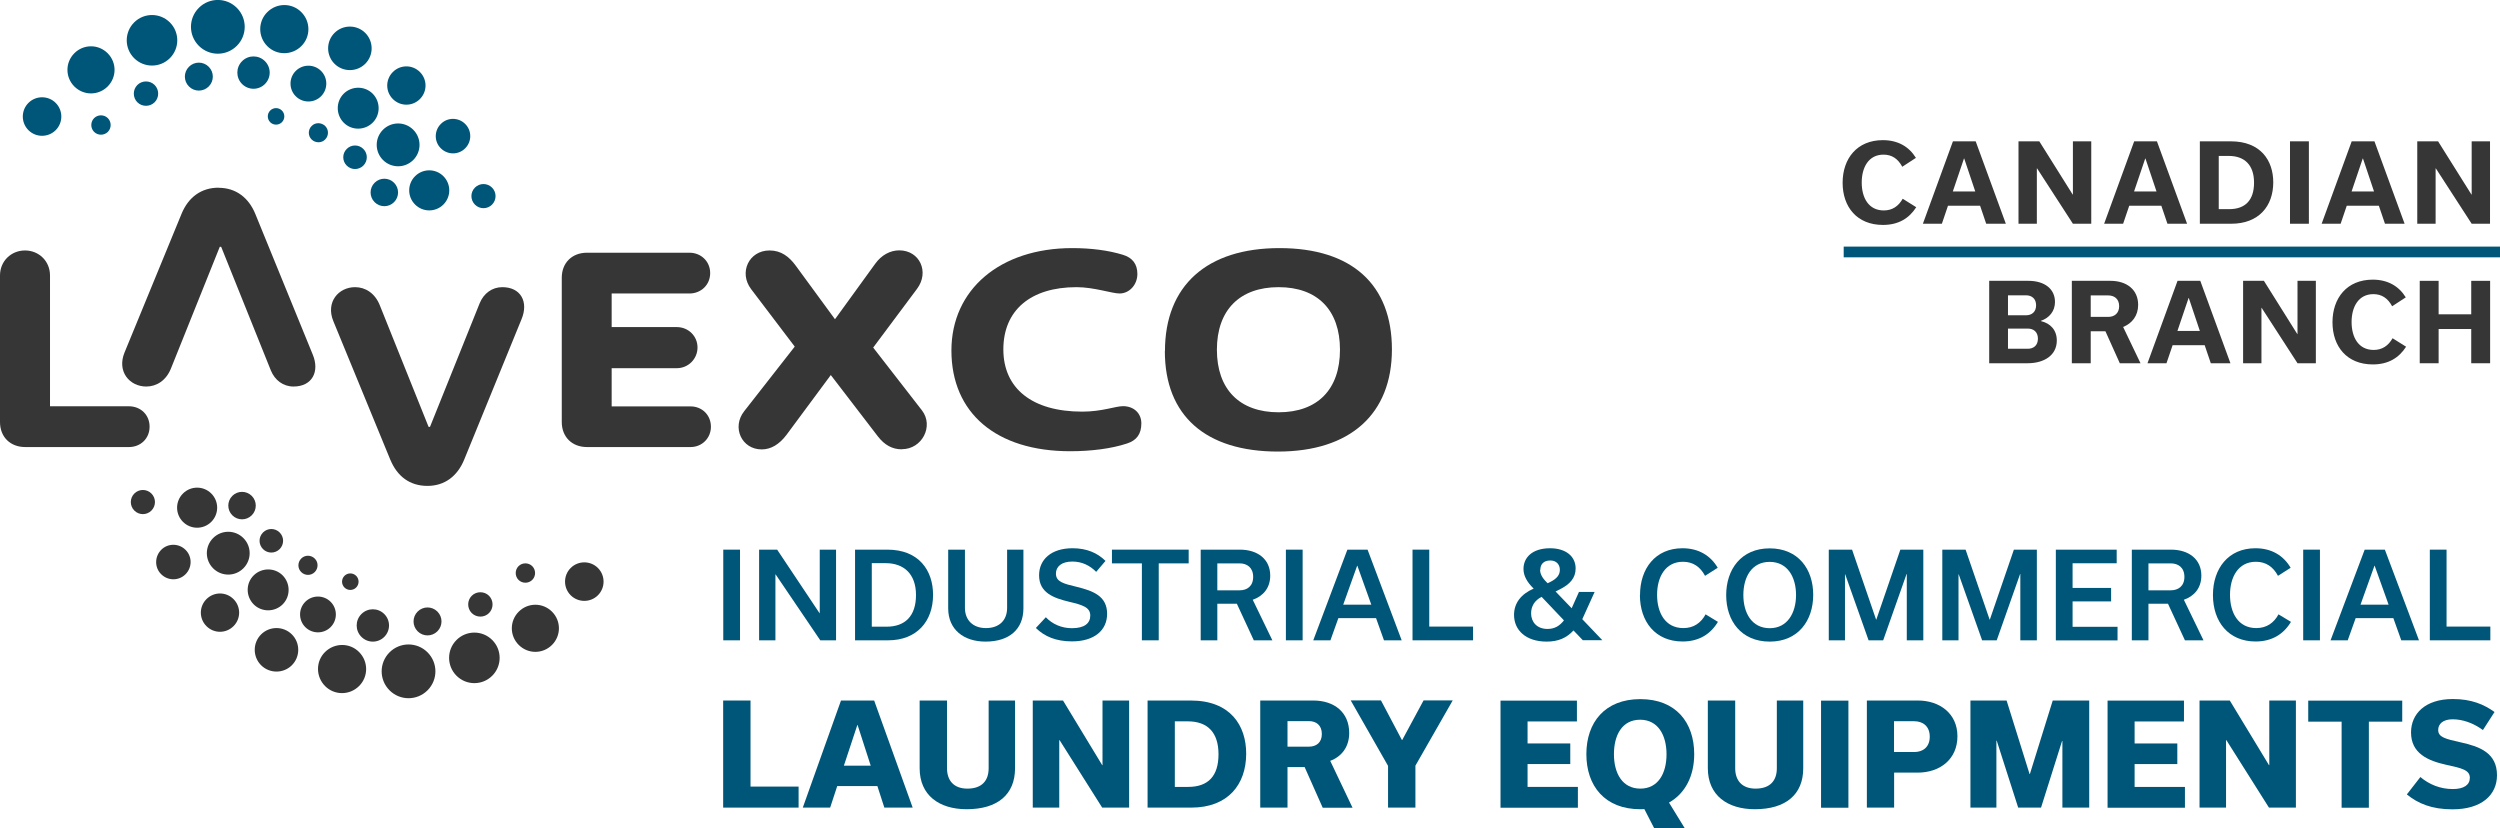 <?xml version="1.0" encoding="UTF-8"?> <svg xmlns="http://www.w3.org/2000/svg" viewBox="0 0 232.97 77.19"><defs><style>.d{fill:none;stroke:#005678;stroke-miterlimit:10;}.e,.f{fill:#005678;}.g,.h{fill:#373636;}.h,.f{fill-rule:evenodd;}</style></defs><g id="a"></g><g id="b"><g id="c"><g><path class="g" d="M0,39.33v-13.66c0-1.34,1.04-2.33,2.33-2.33s2.33,.99,2.33,2.33v12.19h7.35c1.1,0,1.93,.8,1.93,1.9s-.83,1.9-1.93,1.9H2.35c-1.39,0-2.35-.94-2.35-2.33Z"></path><path class="g" d="M36.38,42.86l-5.32-12.94c-.72-1.76,.48-3.16,2.03-3.16,.96,0,1.85,.56,2.3,1.68l4.55,11.34h.13l4.63-11.52c.37-.91,1.15-1.5,2.11-1.5,1.74,0,2.46,1.39,1.79,2.99l-5.35,13.1c-.62,1.5-1.79,2.43-3.42,2.43s-2.81-.88-3.45-2.43Z"></path><path class="g" d="M20.37,17.5c1.63,0,2.81,.94,3.42,2.43l5.35,13.1c.67,1.6-.05,2.99-1.79,2.99-.96,0-1.74-.59-2.11-1.5l-4.63-11.52h-.13l-4.55,11.34c-.45,1.12-1.34,1.68-2.3,1.68-1.55,0-2.75-1.39-2.03-3.16l5.32-12.94c.64-1.55,1.84-2.43,3.45-2.43Z"></path><path class="g" d="M66.25,39.76c0,1.07-.83,1.9-1.9,1.9h-9.65c-1.39,0-2.35-.94-2.35-2.33v-13.45c0-1.39,.96-2.33,2.35-2.33h9.55c1.07,0,1.93,.8,1.93,1.9s-.86,1.9-1.93,1.9h-7.25v3.13h6.07c1.07,0,1.93,.83,1.93,1.9s-.86,1.93-1.93,1.93h-6.07v3.56h7.35c1.07,0,1.9,.8,1.9,1.9Z"></path><path class="g" d="M84.03,41.87c-.88,0-1.6-.4-2.22-1.2l-4.39-5.72-4.14,5.59c-.67,.88-1.44,1.34-2.3,1.34-1.87,0-2.81-2.06-1.63-3.56l4.71-6.02-4.06-5.35c-1.18-1.55-.21-3.61,1.71-3.61,1.07,0,1.82,.56,2.46,1.44l3.64,4.97,3.74-5.16c.59-.83,1.42-1.26,2.25-1.26,1.9,0,2.83,2.01,1.66,3.58l-4.09,5.48,4.55,5.86c1.12,1.47,0,3.61-1.87,3.61Z"></path><path class="g" d="M88.66,32.67c0-5.7,4.55-9.55,11.26-9.55,1.76,0,3.37,.21,4.71,.62,.91,.27,1.36,.88,1.36,1.79,0,1.01-.75,1.82-1.66,1.82-.7,0-2.38-.59-4.01-.59-4.3,0-6.82,2.17-6.82,5.8s2.67,5.8,7.35,5.8c1.85,0,3.1-.51,3.8-.51,.99,0,1.71,.64,1.71,1.61s-.43,1.58-1.34,1.87c-1.44,.48-3.34,.72-5.29,.72-6.9,0-11.07-3.56-11.07-9.39Z"></path><path class="g" d="M108.56,32.72c0-6.1,3.9-9.6,10.67-9.6s10.48,3.42,10.48,9.44-3.88,9.52-10.62,9.52-10.54-3.34-10.54-9.36Zm16.31-.13c0-3.69-2.09-5.83-5.72-5.83s-5.75,2.14-5.75,5.83,2.11,5.83,5.75,5.83,5.72-2.14,5.72-5.83Z"></path></g><g><path class="f" d="M25.18,10.3c-.3,.3-.3,.79,0,1.09,.3,.3,.79,.3,1.09,0s.3-.79,0-1.09-.79-.3-1.09,0h0Zm3.86,1.44c-.35,.35-.35,.92,0,1.26s.92,.35,1.26,0c.35-.35,.35-.92,0-1.26s-.92-.35-1.26,0h0Zm3.27,2.14c-.43,.43-.43,1.12,0,1.55,.43,.43,1.12,.43,1.55,0,.43-.43,.43-1.12,0-1.55s-1.12-.43-1.55,0h0Zm2.6,3.15c-.5,.5-.5,1.31,0,1.81,.5,.5,1.31,.5,1.81,0,.5-.5,.5-1.31,0-1.81-.5-.5-1.31-.5-1.81,0h0Z"></path><path class="f" d="M22.56,5.7c-.59,.59-.59,1.54,0,2.13s1.54,.59,2.13,0,.59-1.54,0-2.13c-.59-.59-1.54-.59-2.13,0h0Zm16.12,10.72c-.73,.73-.73,1.91,0,2.64,.73,.73,1.91,.73,2.64,0,.73-.73,.73-1.91,0-2.64s-1.91-.73-2.64,0h0Zm-2.99-4.33c-.78,.78-.78,2.04,0,2.82,.78,.78,2.04,.78,2.82,0s.78-2.04,0-2.82c-.78-.78-2.04-.78-2.82,0h0Zm-3.66-3.36c-.74,.74-.74,1.95,0,2.7s1.95,.74,2.7,0c.74-.74,.74-1.95,0-2.7-.74-.74-1.95-.74-2.7,0h0Zm-4.47-2.12c-.65,.65-.65,1.71,0,2.36,.65,.65,1.71,.65,2.36,0,.65-.65,.65-1.71,0-2.36s-1.71-.65-2.36,0h0ZM8.77,11.01c-.35,.35-.35,.93,0,1.28,.35,.35,.93,.35,1.28,0,.35-.35,.35-.93,0-1.28s-.93-.35-1.28,0h0Zm4.03-3.09c-.44,.44-.44,1.17,0,1.61,.44,.44,1.17,.44,1.61,0s.44-1.17,0-1.61c-.44-.44-1.17-.44-1.61,0h0Zm4.81-1.7c-.51,.51-.51,1.33,0,1.84s1.33,.51,1.84,0c.51-.51,.51-1.33,0-1.84-.51-.51-1.33-.51-1.84,0h0Z"></path><path class="f" d="M6.93,4.96c-.86,.86-.86,2.24,0,3.1s2.24,.86,3.1,0c.86-.86,.86-2.24,0-3.1-.86-.86-2.24-.86-3.1,0h0ZM2.65,9.59c-.7,.7-.7,1.84,0,2.54,.7,.7,1.84,.7,2.54,0,.7-.7,.7-1.84,0-2.54-.7-.7-1.84-.7-2.54,0h0ZM12.5,2.09c-.92,.92-.92,2.41,0,3.33,.92,.92,2.41,.92,3.33,0,.92-.92,.92-2.41,0-3.33-.92-.92-2.41-.92-3.33,0h0Zm6.03-1.36c-.98,.98-.98,2.56,0,3.54,.98,.98,2.56,.98,3.54,0,.98-.98,.98-2.56,0-3.54-.98-.98-2.56-.98-3.54,0h0Zm6.38,.4c.88-.88,2.3-.88,3.17,0,.88,.88,.88,2.3,0,3.17s-2.3,.88-3.17,0c-.88-.88-.88-2.3,0-3.17h0Zm6.26,1.94c-.79,.79-.79,2.08,0,2.87s2.08,.79,2.87,0c.79-.79,.79-2.08,0-2.87s-2.08-.79-2.87,0h0Zm5.44,3.64c-.7,.7-.7,1.82,0,2.52,.7,.7,1.82,.7,2.52,0,.7-.7,.7-1.82,0-2.52-.7-.7-1.82-.7-2.52,0h0Zm4.47,4.84c-.63,.63-.63,1.65,0,2.27,.63,.63,1.65,.63,2.27,0,.63-.63,.63-1.65,0-2.27-.63-.63-1.65-.63-2.27,0h0Zm3.18,5.93c-.44,.44-.44,1.15,0,1.59,.44,.44,1.15,.44,1.59,0,.44-.44,.44-1.15,0-1.59-.44-.44-1.15-.44-1.59,0Z"></path></g><g><path class="h" d="M33.19,54.75c.3-.3,.3-.79,0-1.09s-.79-.3-1.09,0c-.3,.3-.3,.79,0,1.09s.79,.3,1.09,0h0Zm-3.86-1.44c.35-.35,.35-.92,0-1.26-.35-.35-.92-.35-1.26,0-.35,.35-.35,.92,0,1.26,.35,.35,.92,.35,1.26,0h0Zm-3.27-2.14c.43-.43,.43-1.12,0-1.55-.43-.43-1.12-.43-1.55,0s-.43,1.12,0,1.55,1.12,.43,1.55,0h0Zm-2.6-3.15c.5-.5,.5-1.31,0-1.81s-1.31-.5-1.81,0c-.5,.5-.5,1.31,0,1.81,.5,.5,1.31,.5,1.81,0h0Z"></path><path class="h" d="M35.81,59.35c.59-.59,.59-1.54,0-2.13s-1.54-.59-2.13,0-.59,1.54,0,2.13c.59,.59,1.54,.59,2.13,0h0Zm-16.12-10.72c.73-.73,.73-1.91,0-2.64-.73-.73-1.91-.73-2.64,0-.73,.73-.73,1.91,0,2.64,.73,.73,1.91,.73,2.64,0h0Zm2.99,4.33c.78-.78,.78-2.04,0-2.82-.78-.78-2.04-.78-2.82,0-.78,.78-.78,2.04,0,2.82,.78,.78,2.04,.78,2.82,0h0Zm3.66,3.36c.74-.74,.74-1.95,0-2.7-.74-.74-1.95-.74-2.7,0s-.74,1.95,0,2.7c.74,.74,1.95,.74,2.7,0h0Zm4.47,2.12c.65-.65,.65-1.71,0-2.36s-1.71-.65-2.36,0c-.65,.65-.65,1.71,0,2.36,.65,.65,1.71,.65,2.36,0h0Zm18.79-4.4c.35-.35,.35-.93,0-1.28s-.93-.35-1.28,0-.35,.93,0,1.28,.93,.35,1.28,0h0Zm-4.03,3.09c.44-.44,.44-1.17,0-1.61-.44-.44-1.17-.44-1.61,0-.44,.44-.44,1.17,0,1.61s1.17,.44,1.61,0h0Zm-4.81,1.7c.51-.51,.51-1.33,0-1.84-.51-.51-1.33-.51-1.84,0-.51,.51-.51,1.33,0,1.84,.51,.51,1.33,.51,1.84,0h0Z"></path><path class="h" d="M51.44,60.1c.86-.86,.86-2.24,0-3.1s-2.24-.86-3.1,0c-.86,.86-.86,2.24,0,3.1s2.24,.86,3.1,0h0Zm4.28-4.63c.7-.7,.7-1.84,0-2.54s-1.84-.7-2.54,0c-.7,.7-.7,1.84,0,2.54s1.84,.7,2.54,0h0Zm-9.85,7.5c.92-.92,.92-2.41,0-3.33s-2.41-.92-3.33,0c-.92,.92-.92,2.41,0,3.33,.92,.92,2.41,.92,3.33,0h0Zm-6.03,1.36c.98-.98,.98-2.56,0-3.54-.98-.98-2.56-.98-3.54,0s-.98,2.56,0,3.54c.98,.98,2.56,.98,3.54,0h0Zm-6.38-.4c-.88,.88-2.3,.88-3.17,0s-.88-2.3,0-3.17,2.3-.88,3.17,0c.88,.88,.88,2.3,0,3.17h0Zm-6.26-1.94c.79-.79,.79-2.08,0-2.87-.79-.79-2.08-.79-2.87,0-.79,.79-.79,2.08,0,2.87,.79,.79,2.08,.79,2.87,0h0Zm-5.44-3.64c.7-.7,.7-1.82,0-2.52s-1.82-.7-2.52,0-.7,1.82,0,2.52c.7,.7,1.82,.7,2.52,0h0Zm-4.47-4.84c.63-.63,.63-1.65,0-2.27-.63-.63-1.65-.63-2.27,0s-.63,1.65,0,2.27c.63,.63,1.65,.63,2.27,0h0Zm-3.18-5.93c.44-.44,.44-1.15,0-1.59s-1.15-.44-1.59,0c-.44,.44-.44,1.15,0,1.59s1.15,.44,1.59,0Z"></path></g><g><path class="e" d="M67.4,59.67v-8.45h1.56v8.45h-1.56Z"></path><path class="e" d="M77.91,51.22v8.45h-1.47l-4.16-6.14h-.02v6.14h-1.52v-8.45h1.68l3.95,5.92h.02v-5.92h1.52Z"></path><path class="e" d="M79.68,51.22h3.01c2.94,0,4.26,1.94,4.26,4.21,0,2.49-1.53,4.24-4.19,4.24h-3.08v-8.45Zm2.94,7.18c1.71,0,2.74-.98,2.74-2.95s-1.14-2.97-2.82-2.97h-1.3v5.92h1.38Z"></path><path class="e" d="M93.85,51.22h1.52v5.47c0,1.94-1.31,3.1-3.53,3.1-2.01,0-3.48-1.1-3.48-3.1v-5.47h1.56v5.43c0,1.12,.73,1.88,1.96,1.88s1.97-.72,1.97-1.88v-5.43Z"></path><path class="e" d="M96.52,58.53l.94-1.01c.62,.65,1.47,1.02,2.43,1.02,1.18,0,1.71-.46,1.71-1.18,0-.78-.74-.99-2-1.29-1.41-.34-2.77-.83-2.77-2.46,0-1.46,1.12-2.52,3.12-2.52,1.31,0,2.31,.43,3.07,1.18l-.87,1.02c-.58-.59-1.32-.96-2.22-.96-1.02,0-1.53,.48-1.53,1.12,0,.77,.7,.94,1.95,1.24,1.49,.37,2.82,.84,2.82,2.51,0,1.52-1.17,2.57-3.28,2.57-1.45,0-2.54-.44-3.36-1.25Z"></path><path class="e" d="M106.41,59.67v-7.17h-2.79v-1.28h7.15v1.28h-2.79v7.17h-1.56Z"></path><path class="e" d="M115.25,56.26h-1.81v3.41h-1.55v-8.45h3.65c1.66,0,2.83,.89,2.83,2.42,0,1.16-.67,1.92-1.63,2.25l1.83,3.78h-1.73l-1.58-3.41Zm-1.81-1.25h2.08c.69,0,1.26-.38,1.26-1.25s-.57-1.26-1.26-1.26h-2.08v2.52Z"></path><path class="e" d="M119.83,59.67v-8.45h1.56v8.45h-1.56Z"></path><path class="e" d="M128.24,57.6h-3.52l-.74,2.07h-1.6l3.18-8.45h1.88l3.18,8.45h-1.65l-.74-2.07Zm-.45-1.25l-1.3-3.63h-.02l-1.3,3.63h2.62Z"></path><path class="e" d="M131.63,51.22h1.56v7.17h4.08v1.28h-5.64v-8.45Z"></path><path class="e" d="M147.51,59.67l-.88-.92c-.64,.7-1.42,1.04-2.5,1.04-1.94,0-3.04-1.07-3.04-2.49,0-1.11,.67-1.95,1.83-2.45l-.06-.06c-.54-.54-.89-1.12-.89-1.77,0-1.05,.8-1.93,2.48-1.93,1.47,0,2.38,.76,2.38,1.88,0,.88-.51,1.48-1.53,1.98l-.34,.17,1.5,1.56,.68-1.52h1.46l-1.15,2.54,1.87,1.96h-1.8Zm-3.85-4.05c-.67,.34-.98,.89-.98,1.54,0,.81,.55,1.45,1.53,1.45,.66,0,1.13-.28,1.53-.8l-2.08-2.19Zm-.14-2.52c0,.34,.16,.72,.61,1.16l.09,.09,.19-.09c.69-.33,.95-.7,.95-1.16s-.29-.87-.89-.87c-.64,0-.93,.37-.93,.87Z"></path><path class="e" d="M152.83,55.45c0-2.47,1.43-4.36,3.96-4.36,1.48,0,2.61,.67,3.28,1.82l-1.18,.75c-.44-.83-1.11-1.31-2.06-1.31-1.64,0-2.41,1.42-2.41,3.08s.75,3.1,2.45,3.1c.96,0,1.64-.48,2.07-1.28l1.15,.7c-.67,1.13-1.76,1.83-3.29,1.83-2.54,0-3.98-1.85-3.98-4.33Z"></path><path class="e" d="M164.91,51.1c2.66,0,4.06,1.93,4.06,4.33s-1.4,4.36-4.05,4.36-4.06-1.93-4.06-4.33,1.4-4.36,4.05-4.36Zm.01,7.44c1.65,0,2.45-1.43,2.45-3.09s-.78-3.09-2.46-3.09-2.45,1.43-2.45,3.09,.78,3.09,2.46,3.09Z"></path><path class="e" d="M179.23,51.22v8.45h-1.54v-6.18h-.02l-2.18,6.18h-1.36l-2.18-6.15h-.02v6.15h-1.51v-8.45h2.17l2.24,6.52h.02l2.24-6.52h2.13Z"></path><path class="e" d="M189.81,51.22v8.45h-1.54v-6.18h-.02l-2.18,6.18h-1.36l-2.18-6.15h-.02v6.15h-1.51v-8.45h2.17l2.24,6.52h.02l2.24-6.52h2.13Z"></path><path class="e" d="M191.58,59.67v-8.45h5.67v1.27h-4.11v2.3h3.59v1.25h-3.59v2.37h4.19v1.27h-5.74Z"></path><path class="e" d="M202.02,56.26h-1.81v3.41h-1.55v-8.45h3.65c1.66,0,2.83,.89,2.83,2.42,0,1.16-.67,1.92-1.63,2.25l1.83,3.78h-1.73l-1.58-3.41Zm-1.81-1.25h2.08c.69,0,1.27-.38,1.27-1.25s-.57-1.26-1.27-1.26h-2.08v2.52Z"></path><path class="e" d="M206.22,55.45c0-2.47,1.43-4.36,3.96-4.36,1.49,0,2.61,.67,3.28,1.82l-1.18,.75c-.44-.83-1.11-1.31-2.06-1.31-1.64,0-2.41,1.42-2.41,3.08s.75,3.1,2.45,3.1c.96,0,1.64-.48,2.07-1.28l1.16,.7c-.67,1.13-1.76,1.83-3.29,1.83-2.54,0-3.98-1.85-3.98-4.33Z"></path><path class="e" d="M214.63,59.67v-8.45h1.56v8.45h-1.56Z"></path><path class="e" d="M223.04,57.6h-3.52l-.74,2.07h-1.6l3.18-8.45h1.88l3.18,8.45h-1.65l-.74-2.07Zm-.45-1.25l-1.3-3.63h-.02l-1.3,3.63h2.62Z"></path><path class="e" d="M226.43,51.22h1.56v7.17h4.08v1.28h-5.64v-8.45Z"></path><path class="e" d="M67.39,65.28h2.55v8.02h4.48v1.96h-7.03v-9.98Z"></path><path class="e" d="M81.76,73.25h-3.74l-.66,2.01h-2.55l3.56-9.98h3.09l3.59,9.98h-2.64l-.65-2.01Zm-.62-1.9l-1.22-3.78h-.03l-1.25,3.78h2.5Z"></path><path class="e" d="M92.12,65.28h2.47v6.31c0,2.46-1.64,3.82-4.51,3.82-2.55,0-4.38-1.29-4.38-3.82v-6.31h2.55v6.31c0,1.13,.62,1.9,1.9,1.9,1.35,0,1.98-.74,1.98-1.9v-6.31Z"></path><path class="e" d="M105.22,65.28v9.98h-2.51l-3.97-6.29h-.03v6.29h-2.47v-9.98h2.82l3.65,6.02h.03v-6.02h2.47Z"></path><path class="e" d="M106.94,65.28h4.03c3.69,0,5.16,2.33,5.16,4.95,0,2.87-1.69,5.03-5.12,5.03h-4.07v-9.98Zm3.78,8.05c1.87,0,2.83-1.01,2.83-3.04s-1.01-3.07-2.87-3.07h-1.2v6.11h1.24Z"></path><path class="e" d="M121.59,71.48h-1.61v3.78h-2.54v-9.98h4.94c1.95,0,3.35,1.09,3.35,3.03,0,1.29-.71,2.2-1.77,2.59l2.08,4.37h-2.78l-1.68-3.78Zm-1.61-1.9h2c.66,0,1.2-.36,1.2-1.18s-.53-1.2-1.2-1.2h-2v2.38Z"></path><path class="e" d="M135.37,65.28l-3.47,6.07v3.91h-2.55v-3.89l-3.48-6.1h2.82l1.95,3.69h.03l1.99-3.69h2.72Z"></path><path class="e" d="M139.83,75.27v-9.98h7.12v1.94h-4.6v2.05h3.98v1.92h-3.98v2.13h4.69v1.94h-7.21Z"></path><path class="e" d="M153.24,75.4c-.13,.01-.26,.01-.39,.01-3.29,0-5.02-2.16-5.02-5.13s1.73-5.13,5.03-5.13,5.02,2.16,5.02,5.13c0,1.99-.81,3.65-2.35,4.51l1.48,2.41h-2.85l-.92-1.79Zm-.38-1.91c1.66,0,2.44-1.42,2.44-3.2s-.79-3.22-2.46-3.22-2.44,1.42-2.44,3.21,.79,3.21,2.46,3.21Z"></path><path class="e" d="M165.57,65.28h2.47v6.31c0,2.46-1.64,3.82-4.51,3.82-2.55,0-4.38-1.29-4.38-3.82v-6.31h2.55v6.31c0,1.13,.62,1.9,1.9,1.9,1.35,0,1.98-.74,1.98-1.9v-6.31Z"></path><path class="e" d="M169.7,75.27v-9.98h2.55v9.98h-2.55Z"></path><path class="e" d="M178.73,65.28c2.01,0,3.68,1.2,3.68,3.33s-1.61,3.39-3.72,3.39h-2.18v3.26h-2.54v-9.98h4.76Zm-.34,4.8c.78,0,1.44-.44,1.44-1.43s-.66-1.44-1.44-1.44h-1.89v2.87h1.89Z"></path><path class="e" d="M194.69,65.28v9.98h-2.5v-6.21h-.03l-1.96,6.21h-2.13l-2-6.24h-.03v6.24h-2.42v-9.98h3.37l2.14,6.85h.03l2.13-6.85h3.39Z"></path><path class="e" d="M196.4,75.27v-9.98h7.12v1.94h-4.6v2.05h3.98v1.92h-3.98v2.13h4.69v1.94h-7.22Z"></path><path class="e" d="M213.95,65.28v9.98h-2.51l-3.97-6.29h-.03v6.29h-2.47v-9.98h2.82l3.65,6.02h.03v-6.02h2.47Z"></path><path class="e" d="M218.21,75.27v-8.02h-3.11v-1.96h8.76v1.96h-3.11v8.02h-2.55Z"></path><path class="e" d="M224.29,74.03l1.26-1.62c.83,.7,1.86,1.12,3.02,1.12,1.04,0,1.59-.39,1.59-1.05,0-.73-.77-.9-2.2-1.21-1.7-.38-3.28-1.05-3.28-3.02,0-1.72,1.31-3.11,3.9-3.11,1.73,0,2.91,.51,3.88,1.21l-1.08,1.68c-.91-.65-1.86-1-2.83-1-.9,0-1.34,.44-1.34,.99,0,.69,.69,.84,2.11,1.16,1.78,.39,3.37,1,3.37,3.06,0,1.85-1.44,3.18-4.15,3.18-1.95,0-3.21-.55-4.24-1.38Z"></path></g><g><path class="g" d="M171.71,17.03c0-2.25,1.34-3.97,3.75-3.97,1.4,0,2.43,.6,3.08,1.65l-1.27,.83c-.4-.74-.96-1.13-1.75-1.13-1.39,0-2.03,1.19-2.03,2.6s.63,2.6,2.06,2.6c.79,0,1.36-.39,1.76-1.09l1.26,.79c-.66,1.03-1.65,1.65-3.1,1.65-2.41,0-3.76-1.66-3.76-3.93Z"></path><path class="g" d="M184.52,19.17h-2.99l-.57,1.68h-1.77l2.8-7.68h2.12l2.81,7.68h-1.83l-.57-1.68Zm-.45-1.33l-1.03-3.07h-.02l-1.04,3.07h2.09Z"></path><path class="g" d="M194.88,13.17v7.68h-1.71l-3.34-5.16h-.02v5.16h-1.71v-7.68h1.94l3.11,4.96h.02v-4.96h1.71Z"></path><path class="g" d="M201.41,19.17h-2.99l-.57,1.68h-1.77l2.8-7.68h2.12l2.81,7.68h-1.83l-.57-1.68Zm-.45-1.33l-1.03-3.07h-.02l-1.04,3.07h2.09Z"></path><path class="g" d="M205,13.17h2.88c2.78,0,3.96,1.78,3.96,3.82,0,2.22-1.35,3.86-3.92,3.86h-2.92v-7.68Zm2.73,6.32c1.49,0,2.32-.82,2.32-2.47s-.89-2.49-2.36-2.49h-.93v4.96h.97Z"></path><path class="g" d="M213.4,20.85v-7.68h1.76v7.68h-1.76Z"></path><path class="g" d="M221.68,19.17h-2.99l-.57,1.68h-1.77l2.8-7.68h2.12l2.81,7.68h-1.83l-.57-1.68Zm-.45-1.33l-1.03-3.07h-.02l-1.04,3.07h2.09Z"></path><path class="g" d="M232.04,13.17v7.68h-1.71l-3.34-5.16h-.02v5.16h-1.71v-7.68h1.94l3.11,4.96h.02v-4.96h1.71Z"></path><path class="g" d="M190.18,29.92c.9,.21,1.49,.84,1.49,1.81,0,1.38-1.18,2.12-2.72,2.12h-3.58v-7.68h3.65c1.52,0,2.48,.76,2.48,1.97,0,.86-.53,1.49-1.32,1.76v.02Zm-3.06-2.4v1.86h1.69c.51,0,.93-.3,.93-.93s-.42-.93-.93-.93h-1.69Zm1.85,4.98c.52,0,.94-.3,.94-.94s-.42-.94-.94-.94h-1.85v1.88h1.85Z"></path><path class="g" d="M196.2,30.87h-1.37v2.98h-1.76v-7.68h3.6c1.5,0,2.58,.81,2.58,2.24,0,1.01-.56,1.72-1.4,2.06l1.62,3.38h-1.93l-1.34-2.98Zm-1.37-1.34h1.64c.55,0,1.01-.32,1.01-1s-.46-1-1.01-1h-1.64v2Z"></path><path class="g" d="M205.45,32.17h-2.99l-.57,1.68h-1.77l2.8-7.68h2.12l2.81,7.68h-1.83l-.57-1.68Zm-.45-1.33l-1.03-3.07h-.02l-1.04,3.07h2.09Z"></path><path class="g" d="M215.81,26.17v7.68h-1.71l-3.34-5.16h-.02v5.16h-1.71v-7.68h1.94l3.11,4.96h.02v-4.96h1.71Z"></path><path class="g" d="M217.36,30.03c0-2.25,1.34-3.97,3.75-3.97,1.4,0,2.43,.6,3.08,1.65l-1.27,.83c-.4-.74-.96-1.13-1.75-1.13-1.39,0-2.03,1.19-2.03,2.6s.63,2.6,2.06,2.6c.79,0,1.36-.39,1.76-1.09l1.26,.79c-.66,1.03-1.65,1.65-3.1,1.65-2.41,0-3.76-1.66-3.76-3.93Z"></path><path class="g" d="M225.49,33.85v-7.68h1.76v3.12h3.04v-3.12h1.76v7.68h-1.76v-3.19h-3.04v3.19h-1.76Z"></path></g><line class="d" x1="232.97" y1="23.48" x2="171.81" y2="23.48"></line></g></g></svg> 